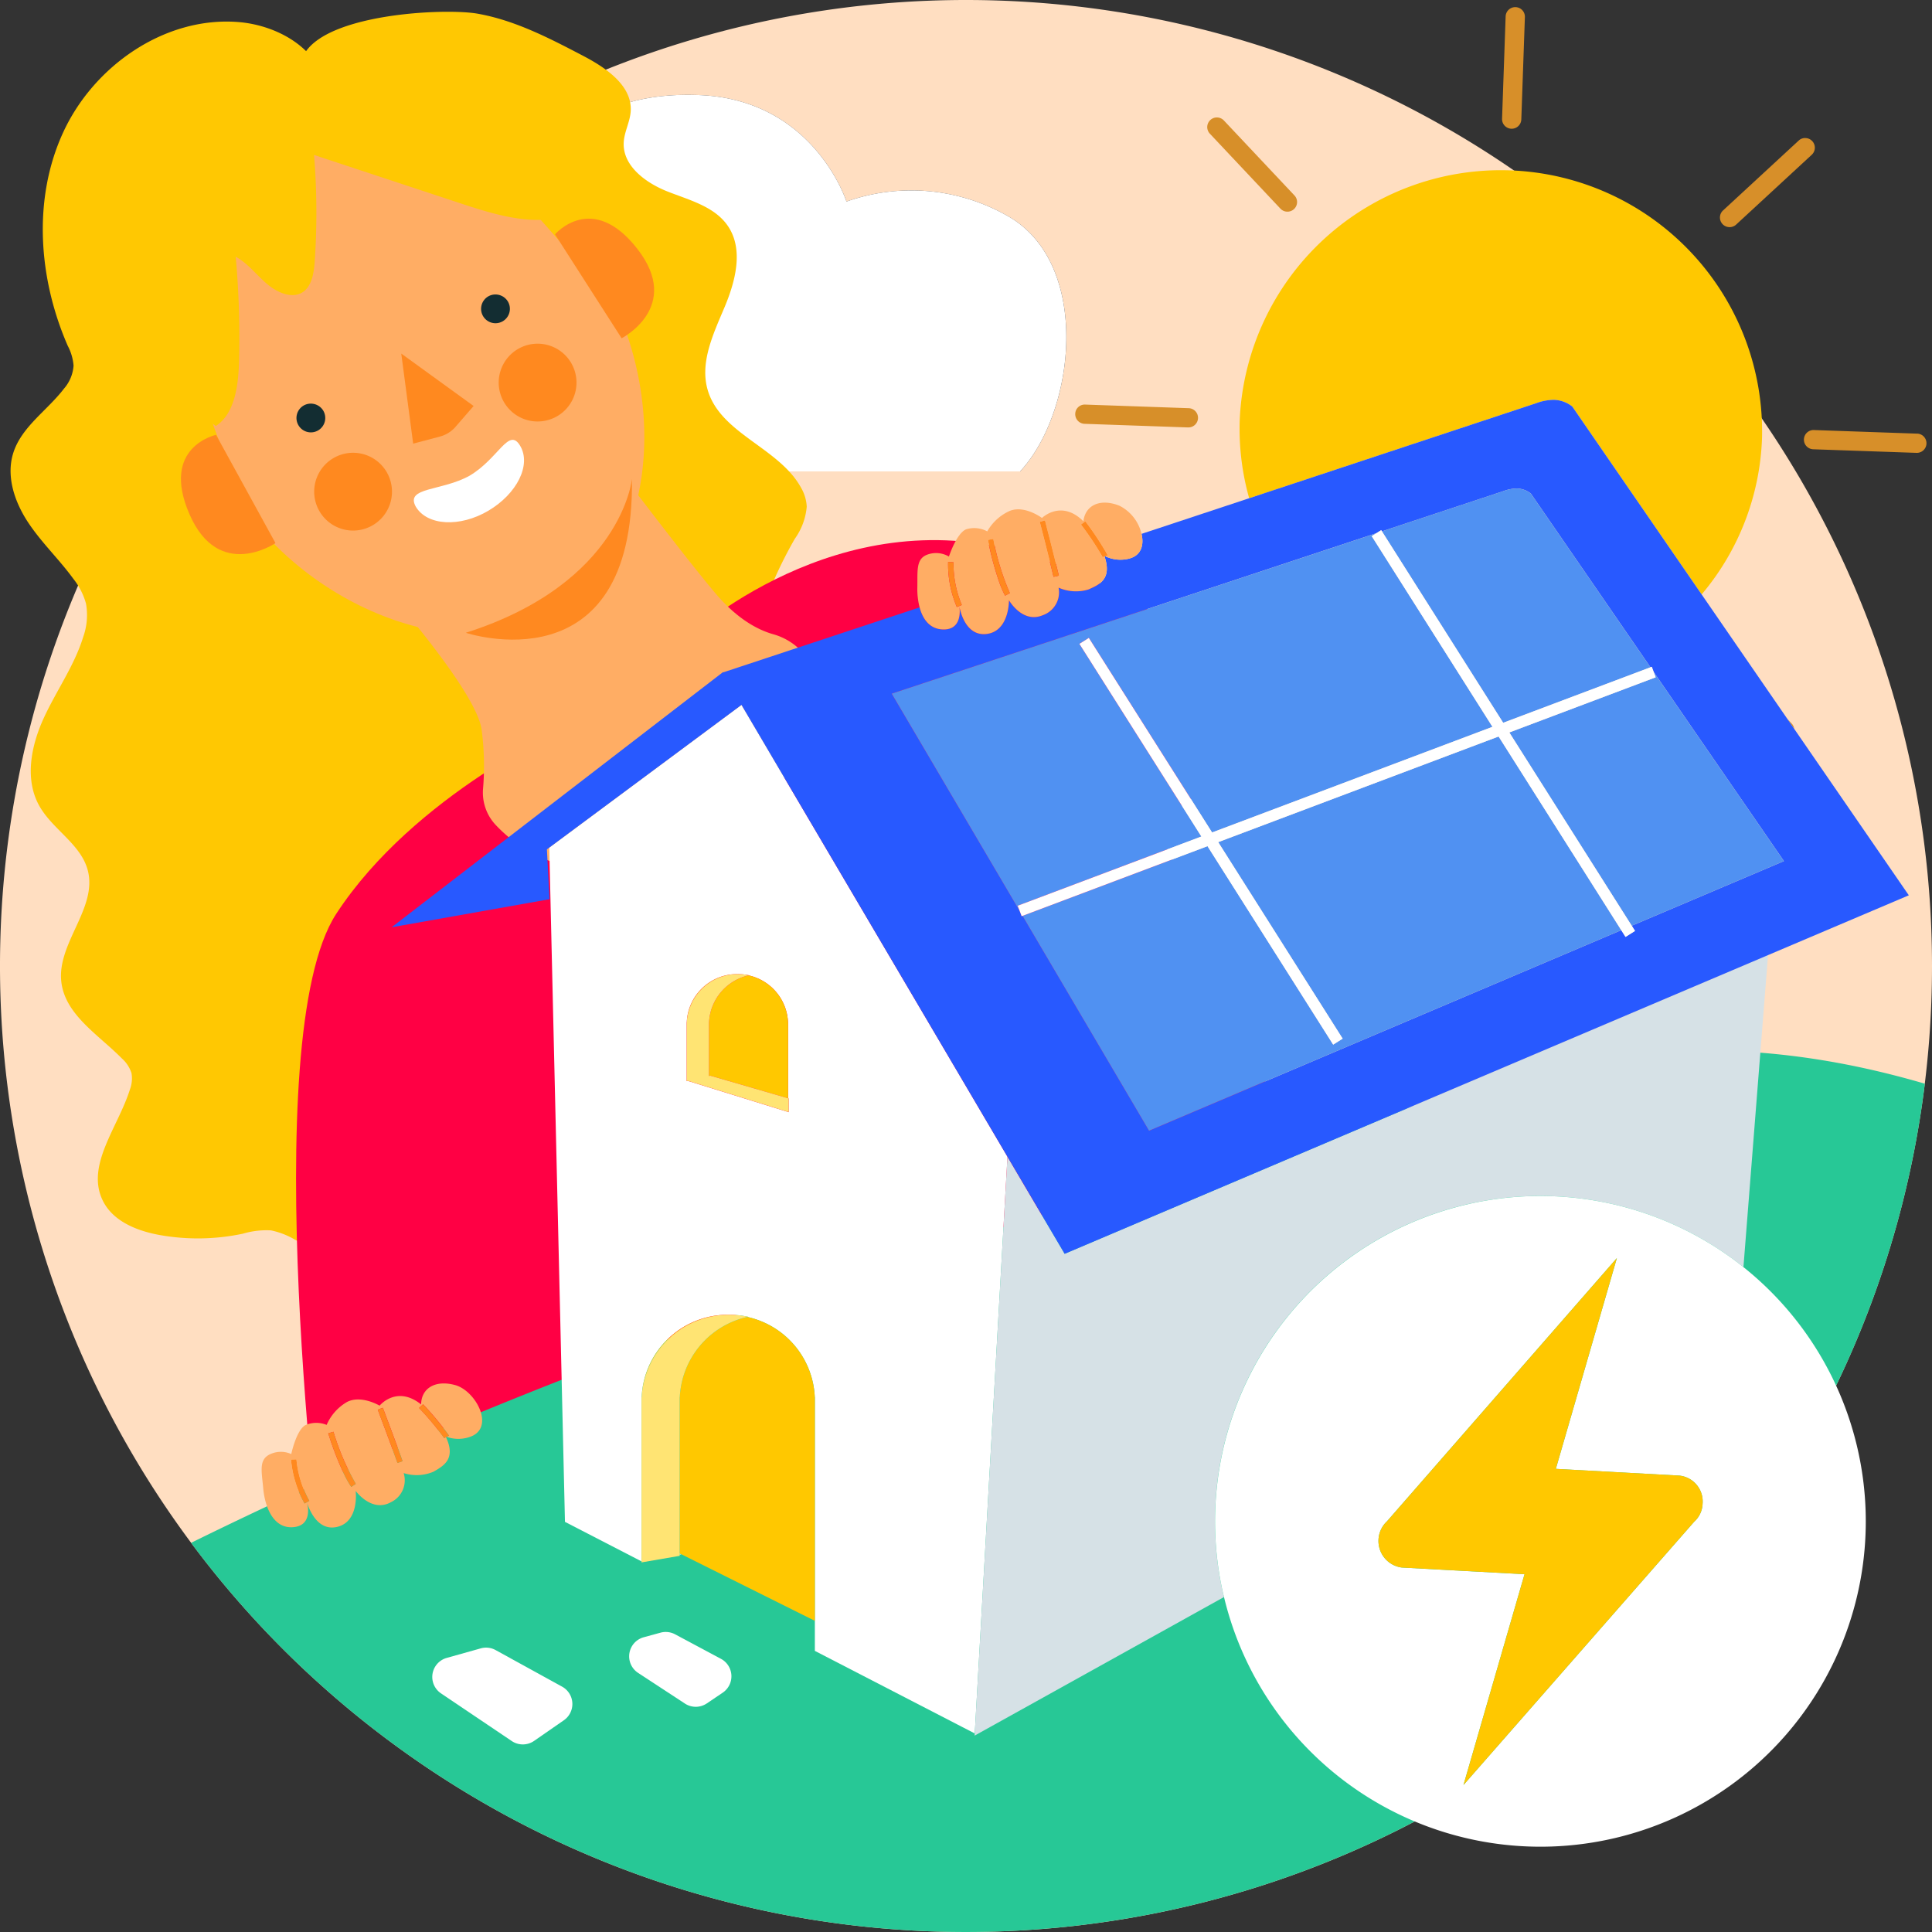 <?xml version="1.0" encoding="UTF-8"?>
<svg xmlns="http://www.w3.org/2000/svg" id="Calque_1" data-name="Calque 1" viewBox="0 0 250 250">
  <rect x="0" y="0" width="250" height="250" fill="#333333" stroke="none"/>
  <defs>
    <style>.cls-1{fill:#ffdec1;}.cls-2{fill:#fff;}.cls-3{fill:#ffc802;}.cls-4{fill:#f04;}.cls-5{fill:#ffad64;}.cls-6{fill:#132d32;}.cls-7{fill:#ff891f;}.cls-8{fill:#ff8920;}.cls-9{fill:#27c896;}.cls-10{fill:#ffc800;}.cls-11{fill:#d78f29;}.cls-12{fill:#d6e1e6;}.cls-13{fill:#2859ff;}.cls-14{fill:#ffe473;}.cls-15{fill:#5091f2;}</style>
  </defs>
  <title>consommation-solaire</title>
  <path class="cls-1" d="M125,0A125,125,0,1,0,250,125,125,125,0,0,0,125,0Zm7,61H53.2S43.937,38.534,65.88,39.7c0,0-2.3-28.562,24.715-27.39,14.765.641,18.937,13.775,18.937,13.775a25.135,25.135,0,0,1,21,1.947C141.285,34.276,139.144,53.337,132,61Z"></path>
  <path class="cls-2" d="M130.532,28.029a25.135,25.135,0,0,0-21-1.947s-4.173-13.134-18.937-13.775C63.578,11.135,65.88,39.7,65.88,39.7,43.937,38.534,53.2,61,53.2,61H132C139.144,53.337,141.285,34.276,130.532,28.029Z"></path>
  <path class="cls-3" d="M39,10C37,2,56.947.913,61.792,1.769s9.291,3.167,13.65,5.447c2.981,1.559,6.41,3.872,6.168,7.227-.1,1.358-.826,2.614-.9,3.974-.169,3.038,2.841,5.249,5.671,6.365s6.075,1.934,7.795,4.444c2.086,3.045.991,7.188-.445,10.588s-3.185,7.075-2.164,10.622c1.637,5.689,9.208,7.464,12.072,12.645a5.419,5.419,0,0,1,.752,2.477,8.367,8.367,0,0,1-1.541,4.158,55.964,55.964,0,0,0-3.8,8.039,6.036,6.036,0,0,0-.552,2.991,8,8,0,0,0,1.6,3.067c4.394,6.552,2.741,16.415-3.549,21.176a3.3,3.3,0,0,0-1.332,1.461,3.71,3.71,0,0,0-.038,1.353c.222,3.475-2.143,6.769-5.237,8.367a16.475,16.475,0,0,1-10.2,1.163,28.92,28.92,0,0,1-19.971-13.968,31.215,31.215,0,0,1-2.686-24.34c1.167-3.866,3.087-7.677,2.778-11.7-.36-4.7-3.646-8.567-5.689-12.812-4.083-8.483-3.151-18.415-2.128-27.773l1.153-10.555a13.335,13.335,0,0,0-.218-5.782c-.633-1.84-13.038.443-14.977.6Z"></path>
  <path class="cls-3" d="M42.083,11.074c-.975-4.905-6.3-7.841-11.282-8.225-9.461-.73-18.647,5.65-22.62,14.267s-3.212,18.925.582,27.622a6.645,6.645,0,0,1,.756,2.574,5.066,5.066,0,0,1-1.239,2.976c-2.169,2.841-5.507,4.943-6.572,8.354-.934,2.992.172,6.276,1.891,8.9s4.026,4.8,5.875,7.334A9.052,9.052,0,0,1,11.127,78.1a8.409,8.409,0,0,1-.36,4.321C9.615,86.162,7.27,89.4,5.644,92.958s-2.475,7.865-.578,11.284c1.719,3.1,5.439,4.993,6.305,8.429,1.221,4.843-3.961,9.344-3.444,14.311.45,4.32,4.818,6.9,7.862,10a4.229,4.229,0,0,1,1.228,1.892,4.048,4.048,0,0,1-.21,2.115c-1.525,4.877-5.763,9.821-3.491,14.4,1.333,2.686,4.485,3.92,7.439,4.439a28.1,28.1,0,0,0,10.686-.192,10.726,10.726,0,0,1,3.61-.427,10.152,10.152,0,0,1,3.111,1.2c3.566,1.783,7.622,3.038,11.52,2.205s7.431-4.307,7.2-8.287c-.156-2.663-1.891-5.215-1.315-7.819.5-2.256,2.6-3.795,4.726-4.7s4.442-1.424,6.363-2.709c4.911-3.285,5.529-10.317,4.369-16.111s-3.59-11.512-2.929-17.384c.671-5.96,4.49-11.374,4.349-17.37-.094-3.992-1.945-7.714-3.9-11.195q-3.138-5.58-6.775-10.86a19.605,19.605,0,0,1-2.845-5.08,24.076,24.076,0,0,1-.7-5.351,38.41,38.41,0,0,0-5.362-16.71c-2.4-3.989-5.594-7.681-6.569-12.233-1.031-4.812.24-10.764-3.519-13.94Z"></path>
  <path class="cls-4" d="M85.556,220.682l-11.378-24.02s-8.72,29.987-32.464,7.146c0,0-8.748-69.409,1.8-85.567,10.109-15.48,29.945-24.278,29.945-24.278l8.426-6.218s7.669-1.481,23.375-7.71,33.155-.21,33.155-.21l39.253,93.41Z"></path>
  <path class="cls-4" d="M87.34,83.849s17.42-17.3,40.332-13.379c20.371,3.483,39.64,23.093,39.64,23.093L142.36,112.079,121.948,86.267Z"></path>
  <path class="cls-5" d="M46.454,72.293c5.462,5.955,15.127,17.432,15.857,22.036a35.6,35.6,0,0,1,.191,7.781,6.109,6.109,0,0,0,1.648,4.646c3.973,4.209,14.377,11.364,32.351-1.656,8.144-5.9,9.769-11.693,9.4-15.959a8.03,8.03,0,0,0-5.789-7.055c-1.974-.546-4.66-1.93-7.511-5.283-5.978-7.032-25.447-33.17-25.447-33.17Z"></path>
  <path class="cls-5" d="M77.392,35.175c10.3,17.424,6.474,38.1-5.176,44.487-11.595,6.482-32.692.045-42.939-17.287S18.42,26.122,34.993,16.7C52.857,6.509,67.091,17.751,77.392,35.175Z"></path>
  <path class="cls-2" d="M53.794,65.549c1.472,2.489,5.713,2.719,9.4.539s5.586-5.915,4.114-8.4-2.766,1.635-6.545,3.869C57.114,63.586,52.415,63.005,53.794,65.549Z"></path>
  <path class="cls-6" d="M41.83,53.139a1.863,1.863,0,1,1-2.552-.656A1.878,1.878,0,0,1,41.83,53.139Z"></path>
  <path class="cls-6" d="M65.72,39.015a1.863,1.863,0,1,1-2.552-.656A1.878,1.878,0,0,1,65.72,39.015Z"></path>
  <path class="cls-7" d="M51.923,45.753l1.541,11.655,3.441-.914a4.025,4.025,0,0,0,1.936-1.145l2.443-2.813Z"></path>
  <path class="cls-7" d="M48.251,67.954a5.033,5.033,0,1,0-6.894-1.77A5.032,5.032,0,0,0,48.251,67.954Z"></path>
  <path class="cls-7" d="M72.126,53.839a5.033,5.033,0,1,0-6.893-1.771A5.033,5.033,0,0,0,72.126,53.839Z"></path>
  <path class="cls-3" d="M30.45,62.678s-5.619-14.344-6.664-20.321S24.463,28.77,37.092,21.3s20.971-4.933,25.444-.735c4.527,4.291,13.111,14.393,13.111,14.393s-.152-7.623-8.154-16.95S46.518,1.051,31.286,10.43,14.808,30.746,18.133,41.843C21.748,53.64,30.45,62.678,30.45,62.678Z"></path>
  <path class="cls-8" d="M81.776,61.974s-1.319,13.477-21.5,19.908c0,0,21.818,7.28,21.5-19.908"></path>
  <path class="cls-7" d="M71.816,30.323s4.8-5.636,10.663,1.888-2.041,11.56-2.041,11.56Z"></path>
  <path class="cls-7" d="M27.957,56.272s-7.245,1.519-3.439,10.268,11.128,3.735,11.128,3.735Z"></path>
  <path class="cls-4" d="M111.643,92.842s-6.883-26.29,16.03-22.373c20.371,3.483,39.64,23.093,39.64,23.093L142.36,112.079,121.948,86.267Z"></path>
  <path class="cls-9" d="M187.649,141.588C157.385,151.85,95.18,164.975,24.725,199.641a125.009,125.009,0,0,0,224.349-59.41C231.321,135.044,211.534,133.49,187.649,141.588Z"></path>
  <path class="cls-10" d="M201.121,51.742a4.011,4.011,0,0,1,2.331.865l16.74,24.312a33.127,33.127,0,0,0,7.814-20.26A33.815,33.815,0,0,0,160.421,54.3a33.159,33.159,0,0,0,1.223,10.175l37.146-12.3A6.612,6.612,0,0,1,201.121,51.742Z"></path>
  <path class="cls-11" d="M195.571,16.658h.042a1.247,1.247,0,0,0,1.244-1.2L197.32,2.21a1.246,1.246,0,0,0-1.2-1.286,1.245,1.245,0,0,0-1.291,1.2l-.463,13.247A1.248,1.248,0,0,0,195.571,16.658Z"></path>
  <path class="cls-11" d="M165.688,27a1.239,1.239,0,0,0,.862.39h.046a1.245,1.245,0,0,0,.905-2.1l-9.131-9.7a1.239,1.239,0,0,0-.871-.39,1.245,1.245,0,0,0-.942,2.1Z"></path>
  <path class="cls-11" d="M231.868,93.648l-.583-.619.884,1.284A1.209,1.209,0,0,0,231.868,93.648Z"></path>
  <path class="cls-11" d="M140.338,54.842l13.372.467h.046a1.245,1.245,0,0,0,.043-2.49l-13.372-.467a1.225,1.225,0,0,0-1.291,1.2A1.248,1.248,0,0,0,140.338,54.842Z"></path>
  <path class="cls-11" d="M248.089,56.113l-13.373-.466a1.245,1.245,0,1,0-.089,2.489L248,58.6h.044a1.246,1.246,0,0,0,.044-2.491Z"></path>
  <path class="cls-11" d="M223.765,29.393h.046a1.246,1.246,0,0,0,.845-.331l9.788-9.039a1.25,1.25,0,0,0,.065-1.758,1.236,1.236,0,0,0-.864-.4,1.176,1.176,0,0,0-.9.33l-9.788,9.039a1.245,1.245,0,0,0,.8,2.156Z"></path>
  <polygon class="cls-2" points="87.952 201.164 88.173 201.121 87.952 201.011 87.952 201.164"></polygon>
  <path class="cls-2" d="M95.948,91.215,71.075,109.687l2.031,87.241,9.906,5.113V180.813h.013c0-.056.013-.11.016-.166a11.152,11.152,0,0,1,11.186-10.515c.022,0,.043,0,.065,0s.053,0,.08,0a11.507,11.507,0,0,1,2.439.261c-.032.007-.063.017-.095.025a11.125,11.125,0,0,1,8.716,10.376h.009V209.73h0v3.892L126.12,224.3l.062-.843,4.186-73.778Zm6.11,52.7-13.02-4.041-.184.032v-7.609h.009c0-.022.005-.042.006-.064a6.524,6.524,0,0,1,6.545-6.183l.039,0,.047,0a6.731,6.731,0,0,1,1.426.152c-.018,0-.034.012-.052.016a6.506,6.506,0,0,1,5.094,6.067h.013v9.838l.077.022Z"></path>
  <path class="cls-12" d="M137.764,162.243l-7.4-12.561-4.186,73.778-.064,1.129,32.268-17.931c-.036-.152-.081-.3-.115-.454A42.105,42.105,0,0,1,225.6,163.964l3.183-40.374Z"></path>
  <path class="cls-13" d="M130.369,149.681l7.4,12.561,91.015-38.652L247,115.852,232.169,94.313l-.884-1.284L220.191,76.918l-16.74-24.312a4.011,4.011,0,0,0-2.331-.865,6.612,6.612,0,0,0-2.331.431l-37.146,12.3-13.93,4.612c.344,1.444-.028,2.834-1.687,3.219a4.512,4.512,0,0,1-3.007-.324l-.089.033c.982,2.95-.688,3.646-2.1,4.268a5.553,5.553,0,0,1-3.855-.239,3.134,3.134,0,0,1-2.049,3.568c-2.633,1.106-4.371-1.945-4.371-1.945s.069,4-2.884,4.368c-2.78.343-3.459-3.152-3.53-3.569.057.364.393,3.062-2.124,2.986C120.295,81.4,119.4,80.1,119,78.593L93.595,87l-.024-.04-42.9,33.031,20.44-3.634-.341-6.45.3-.223L95.948,91.215Zm47.745-80.691.612-.388.1.153,15.758-5.217a4.972,4.972,0,0,1,1.753-.324,3.017,3.017,0,0,1,1.753.65l15.482,22.484.167-.063.255.676,16.846,24.465-19.693,8.363.424.67-1.225.775-.552-.871-61.1,25.95-16.368-27.8-.117.044-.256-.678L115.39,89.758Z"></path>
  <polygon class="cls-10" points="83.011 181.225 83.011 181.231 83.011 181.217 83.011 181.225"></polygon>
  <path class="cls-10" d="M105.441,180.792h-.009a11.125,11.125,0,0,0-8.716-10.376,11.2,11.2,0,0,0-8.753,10.4h-.011v20.2l.221.11,17.268,8.609h0Z"></path>
  <path class="cls-10" d="M94.291,170.134c-.022,0-.043,0-.065,0A11.152,11.152,0,0,0,83.04,180.646,11.3,11.3,0,0,1,94.291,170.134Z"></path>
  <path class="cls-14" d="M87.952,181.344v-.531h.011a11.2,11.2,0,0,1,8.753-10.4c.032-.007.063-.018.095-.025a11.507,11.507,0,0,0-2.439-.261c-.027,0-.053,0-.08,0A11.3,11.3,0,0,0,83.04,180.646c0,.056-.014.11-.016.166h-.013v21.363l4.941-.85V181.344Z"></path>
  <path class="cls-10" d="M95.454,126.048l-.039,0a6.524,6.524,0,0,0-6.545,6.183A6.611,6.611,0,0,1,95.454,126.048Z"></path>
  <path class="cls-10" d="M91.75,132.293h-.005v6.94l.176-.041,10.06,2.927v-9.838h-.013a6.506,6.506,0,0,0-5.094-6.067A6.551,6.551,0,0,0,91.75,132.293Z"></path>
  <polygon class="cls-10" points="88.854 132.534 88.854 132.537 88.854 132.531 88.854 132.534"></polygon>
  <path class="cls-14" d="M91.921,139.192l-.176.041v-6.94h.005a6.551,6.551,0,0,1,5.125-6.079c.018,0,.034-.012.052-.016a6.731,6.731,0,0,0-1.426-.152l-.047,0a6.611,6.611,0,0,0-6.584,6.181c0,.022-.005.042-.006.064h-.009V139.9l.184-.032,13.02,4.041v-1.771l-.077-.022Z"></path>
  <path class="cls-2" d="M93.291,214.651l-5.936-3.174a2.58,2.58,0,0,0-1.881-.212l-2.173.594a2.56,2.56,0,0,0-.729,4.613l6.053,3.966a2.557,2.557,0,0,0,2.835-.016l2.055-1.388A2.561,2.561,0,0,0,93.291,214.651Z"></path>
  <path class="cls-2" d="M72.739,218.254l-8.609-4.736a2.562,2.562,0,0,0-1.925-.219l-4.4,1.234a2.561,2.561,0,0,0-.739,4.589l9.156,6.169a2.563,2.563,0,0,0,2.891-.02l3.85-2.67A2.561,2.561,0,0,0,72.739,218.254Z"></path>
  <polygon class="cls-15" points="157.635 108.972 173.737 134.397 172.513 135.173 156.25 109.494 132.318 118.512 148.687 146.314 209.791 120.365 193.918 95.301 157.635 108.972"></polygon>
  <polygon class="cls-15" points="131.689 117.201 155.459 108.244 139.671 83.315 140.896 82.54 156.844 107.722 193.126 94.051 177.501 69.378 178.114 68.991 115.39 89.758 131.945 117.879 131.689 117.201"></polygon>
  <path class="cls-15" d="M213.567,86.349,198.086,63.864a3.017,3.017,0,0,0-1.753-.65,4.972,4.972,0,0,0-1.753.324l-15.758,5.217,15.689,24.773Z"></path>
  <polygon class="cls-15" points="195.303 94.779 211.143 119.79 230.836 111.427 213.99 86.962 214.246 87.641 195.303 94.779"></polygon>
  <polygon class="cls-2" points="193.126 94.051 156.844 107.722 140.896 82.54 139.671 83.315 155.459 108.244 131.689 117.201 131.945 117.879 132.201 118.556 132.318 118.512 156.25 109.494 172.513 135.173 173.737 134.397 157.635 108.972 193.918 95.301 209.791 120.365 210.343 121.236 211.567 120.46 211.143 119.79 195.303 94.779 214.246 87.641 213.99 86.962 213.734 86.286 213.567 86.349 194.511 93.529 178.822 68.756 178.726 68.603 178.114 68.991 177.501 69.378 193.126 94.051"></polygon>
  <path class="cls-2" d="M190.013,155.81A42.113,42.113,0,0,0,158.271,206.2c.035.153.079.3.115.454a42.1,42.1,0,1,0,31.627-50.847Zm27.295,35.132a3.367,3.367,0,0,1,3.008,3.628,3.309,3.309,0,0,1-1.1,2.354L189.374,230.98l7.9-27.276-15.889-.866a3.472,3.472,0,0,1-1.908-5.982l29.746-34.062-7.9,27.276Z"></path>
  <path class="cls-10" d="M179.477,196.856a3.472,3.472,0,0,0,1.908,5.982l15.889.866-7.9,27.276,29.843-34.057a3.309,3.309,0,0,0,1.1-2.354,3.367,3.367,0,0,0-3.008-3.628l-15.986-.872,7.9-27.276Z"></path>
  <path class="cls-5" d="M122.02,81.449c2.517.076,2.18-2.622,2.124-2.986.071.417.75,3.912,3.53,3.569,2.953-.368,2.884-4.368,2.884-4.368s1.738,3.05,4.371,1.945a3.134,3.134,0,0,0,2.049-3.568,5.553,5.553,0,0,0,3.855.239c1.409-.622,3.079-1.318,2.1-4.268l-.247.092,0-.008a38.083,38.083,0,0,0-2.81-4.22l.564-.419a38.414,38.414,0,0,1,2.9,4.395l0,.008-.323.12a4.512,4.512,0,0,0,3.007.324c1.659-.385,2.031-1.774,1.687-3.219a5.456,5.456,0,0,0-2.859-3.646c-2.488-.987-4.409-.077-4.663,2.011-2.882-2.861-5.357-.424-5.357-.424s-2.219-1.674-4.144-.927a6.309,6.309,0,0,0-2.938,2.662,3.553,3.553,0,0,0-2.746-.265c-1.25.549-2.213,3.522-2.213,3.522a3.28,3.28,0,0,0-2.745-.268c-1.553.535-1.3,2.094-1.343,4.29A9.27,9.27,0,0,0,119,78.593C119.4,80.1,120.295,81.4,122.02,81.449Zm13.2-14.107c.013.05,1.315,5.077,1.792,7.146l-.684.158c-.477-2.06-1.775-7.077-1.789-7.129Zm-6.688,2.391a32.355,32.355,0,0,0,2.141,7.016l-.619.329a13.024,13.024,0,0,1-.674-1.525,39.4,39.4,0,0,1-1.539-5.691Zm-5.848,2.98.7.046a13.667,13.667,0,0,0,1.076,5.528l-.649.269c-.067-.16-.129-.32-.188-.477A14.006,14.006,0,0,1,122.686,72.713Z"></path>
  <path class="cls-7" d="M143.34,71.852a38.414,38.414,0,0,0-2.9-4.395l-.564.419a38.083,38.083,0,0,1,2.81,4.22l0,.008.247-.092.089-.033.323-.12Z"></path>
  <path class="cls-7" d="M136.33,74.645l.684-.158c-.477-2.069-1.778-7.1-1.792-7.146l-.681.175C134.555,67.568,135.853,72.586,136.33,74.645Z"></path>
  <path class="cls-7" d="M129.382,75.553a13.024,13.024,0,0,0,.674,1.525l.619-.329a32.355,32.355,0,0,1-2.141-7.016l-.691.129A39.4,39.4,0,0,0,129.382,75.553Z"></path>
  <path class="cls-7" d="M123.813,78.556l.649-.269a13.667,13.667,0,0,1-1.076-5.528l-.7-.046a14.006,14.006,0,0,0,.938,5.366C123.684,78.237,123.746,78.4,123.813,78.556Z"></path>
  <path class="cls-5" d="M58.91,179.233c-2.58-.712-4.392.4-4.418,2.5-3.174-2.533-5.371.158-5.371.158s-2.387-1.424-4.22-.474a6.309,6.309,0,0,0-2.633,2.964,3.553,3.553,0,0,0-2.758.033c-1.183.681-1.819,3.74-1.819,3.74a3.28,3.28,0,0,0-2.758.031c-1.486.7-1.064,2.223-.871,4.41s1.189,5.234,3.879,5.02c2.506-.2,1.886-2.833,1.789-3.2.122.426,1.178,3.8,3.895,3.164,2.9-.685,2.4-4.654,2.4-4.654s2.058,2.845,4.556,1.461a3.134,3.134,0,0,0,1.652-3.768,5.553,5.553,0,0,0,3.859-.179c1.334-.771,2.919-1.643,1.623-4.47l-.236.118,0-.007a38.076,38.076,0,0,0-3.25-3.892l.516-.477a38.409,38.409,0,0,1,3.362,4.055l0,.007-.308.154a4.513,4.513,0,0,0,3.024,0C64.128,184.775,61.582,179.971,58.91,179.233Zm-19.5,15.316c-.084-.151-.163-.3-.239-.454a14.007,14.007,0,0,1-1.513-5.234l.7-.03a13.667,13.667,0,0,0,1.667,5.379Zm6.046-2.144a13.015,13.015,0,0,1-.835-1.443,39.4,39.4,0,0,1-2.145-5.492l.673-.2a32.348,32.348,0,0,0,2.887,6.743Zm5.975-3.1c-.7-2-2.529-6.844-2.549-6.894l.658-.247c.019.048,1.856,4.905,2.553,6.91Z"></path>
  <path class="cls-7" d="M58.1,185.773a38.409,38.409,0,0,0-3.362-4.055l-.516.477a38.076,38.076,0,0,1,3.25,3.892l0,.007.236-.118.085-.042.308-.154Z"></path>
  <path class="cls-7" d="M48.882,182.415c.02.05,1.852,4.9,2.549,6.894l.663-.231c-.7-2-2.535-6.862-2.553-6.91Z"></path>
  <path class="cls-7" d="M42.476,185.47a39.4,39.4,0,0,0,2.145,5.492,13.015,13.015,0,0,0,.835,1.443l.58-.394a32.348,32.348,0,0,1-2.887-6.743Z"></path>
  <path class="cls-7" d="M37.658,188.862a14.007,14.007,0,0,0,1.513,5.234c.076.15.155.3.239.454l.616-.338a13.667,13.667,0,0,1-1.667-5.379Z"></path>
  <path class="cls-3" d="M39.263,9.98a92.418,92.418,0,0,1,1.47,23.732c-.107,1.554-.357,3.29-1.544,4.083-1.36.908-3.284.1-4.645-1.059s-2.5-2.686-4.042-3.516a116.49,116.49,0,0,1,.436,13.369c-.082,3.249-.528,6.916-3.009,8.539a28.137,28.137,0,0,1-8.885-10.243,13.137,13.137,0,0,1-1.714-6.109A13.09,13.09,0,0,1,18.685,33.8,50.7,50.7,0,0,1,37.727,11.377Z"></path>
  <path class="cls-3" d="M39.233,19.587l20.234,6.685c4.39,1.45,9.074,2.915,13.349,1.778a1.792,1.792,0,0,0,.982-.521,1.878,1.878,0,0,0,.242-1.361c-.282-2.763-1.882-5.288-3.433-7.681a23.928,23.928,0,0,0-3.973-5.063c-2.782-2.465-6.491-3.44-10.047-3.89a22.823,22.823,0,0,0-10.375.691,11.086,11.086,0,0,0-7.106,6.867"></path>
</svg>
